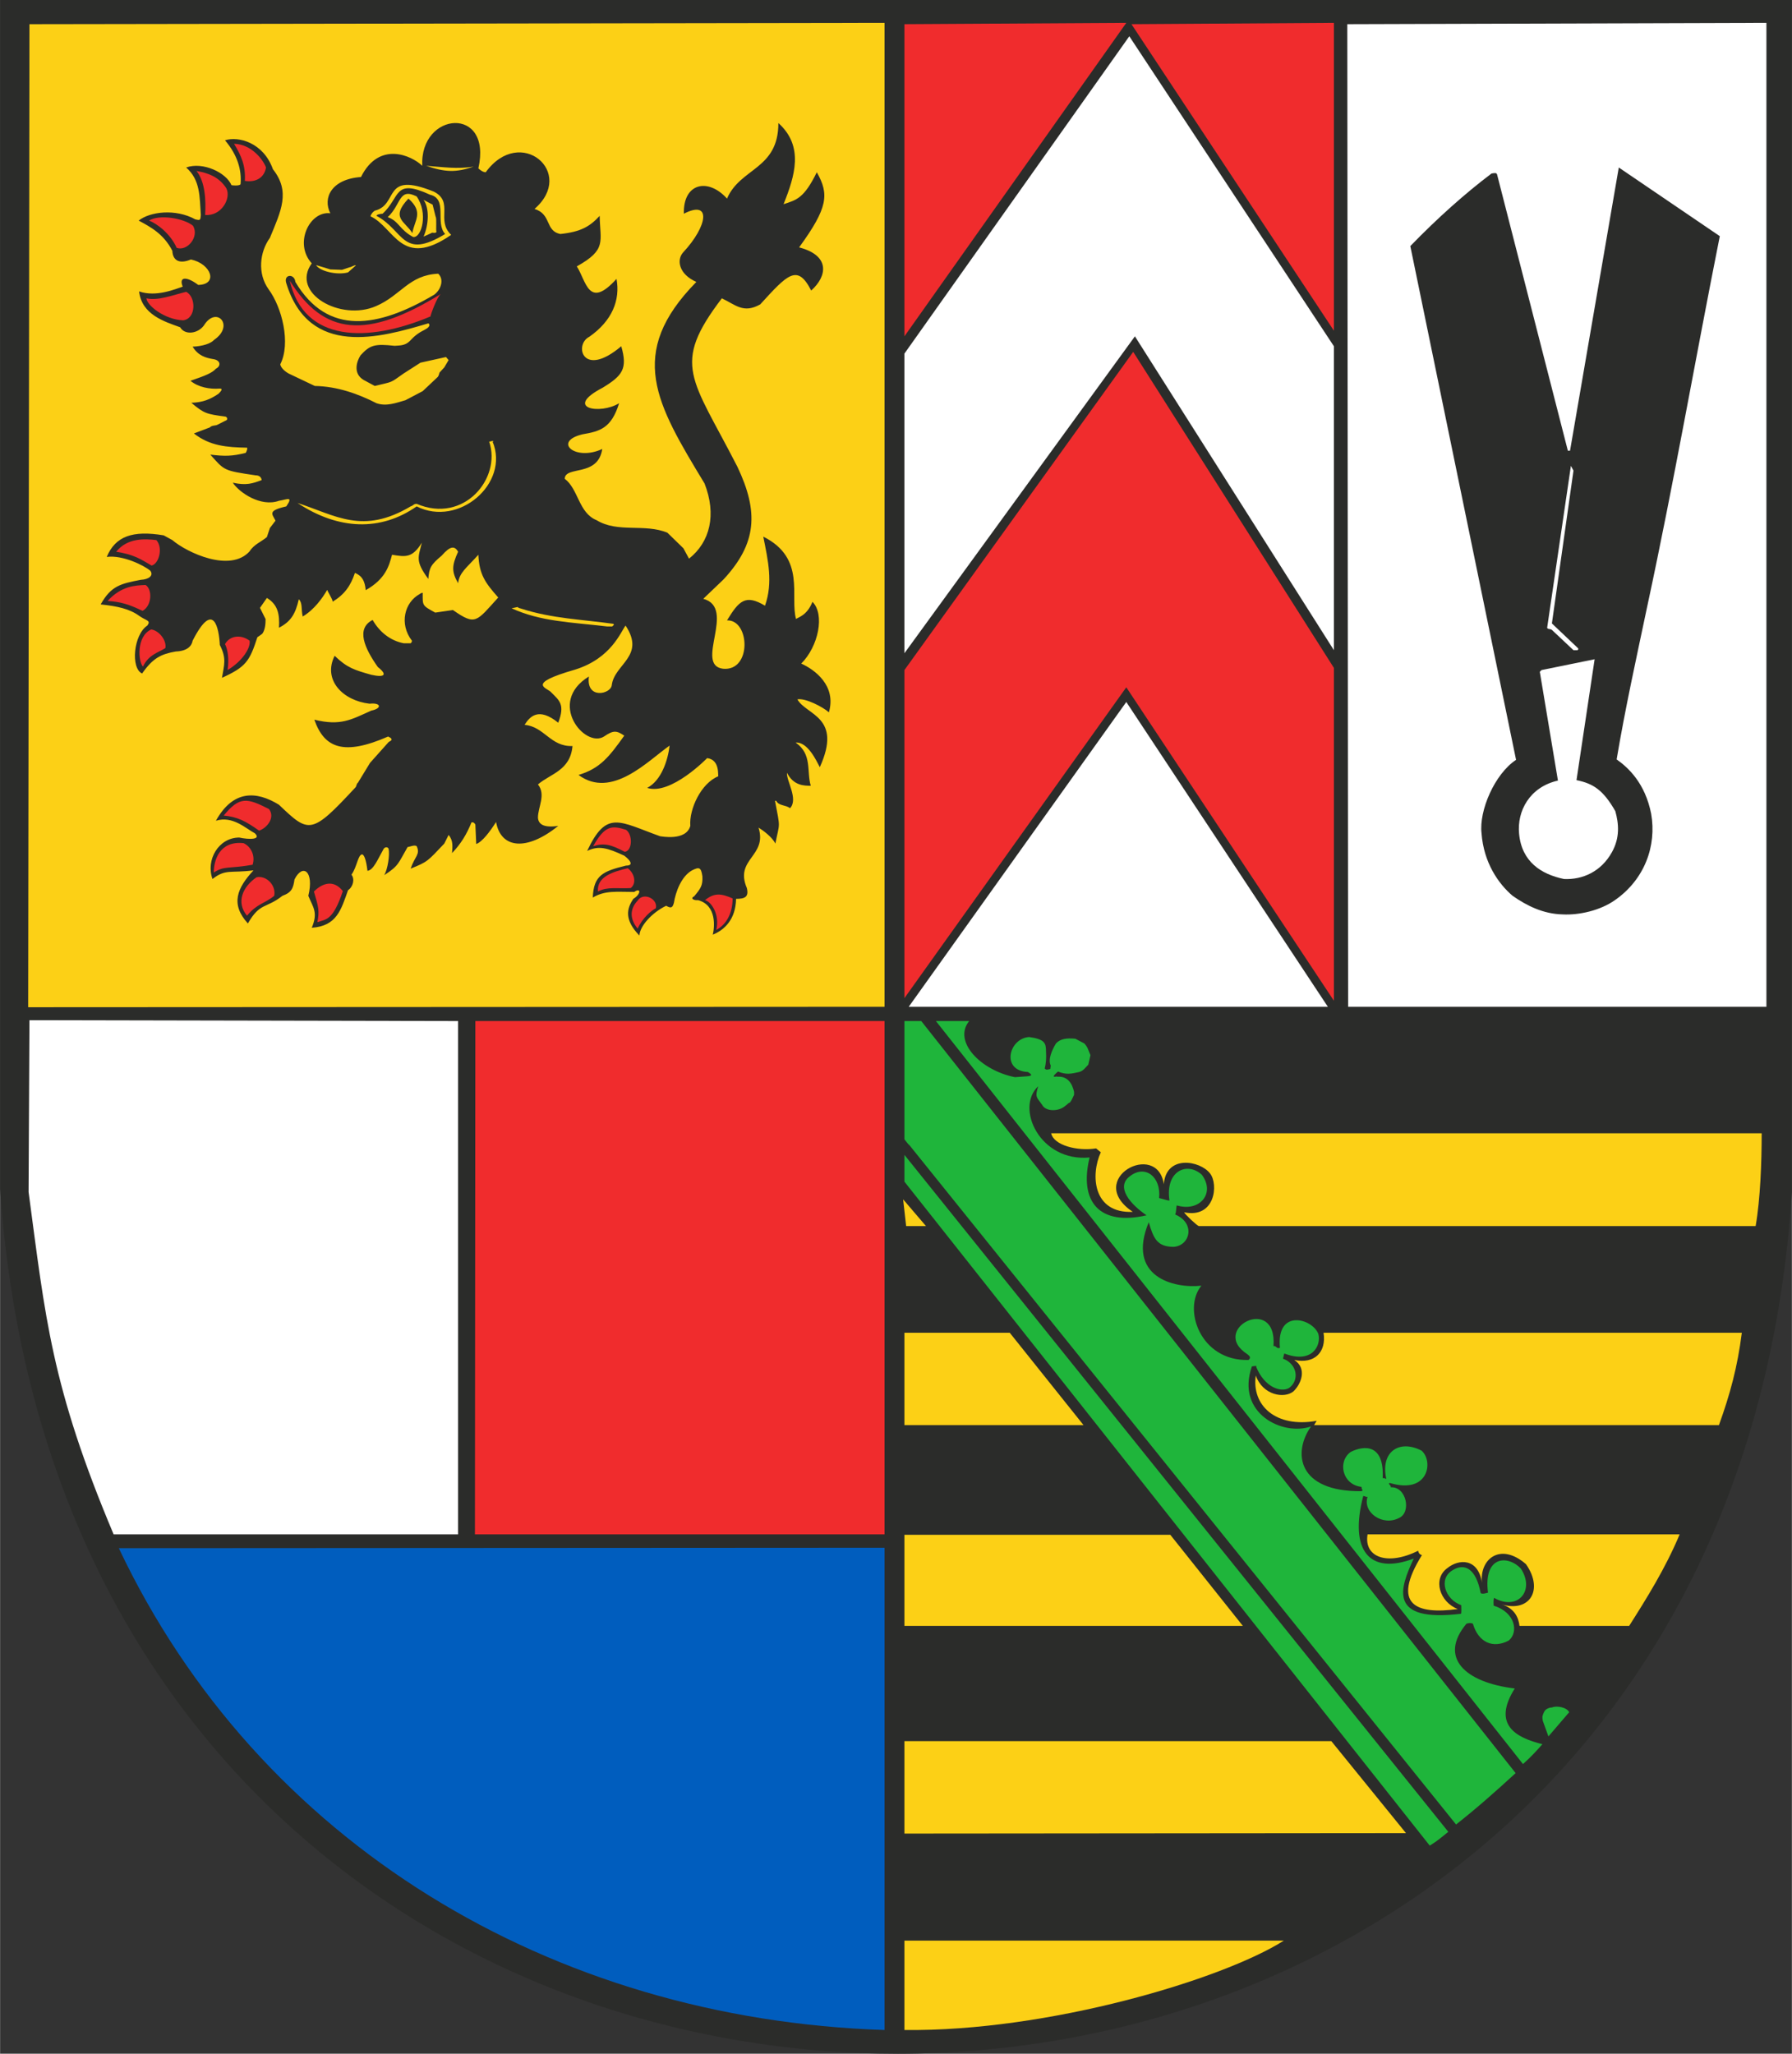 <?xml version="1.0" encoding="UTF-8"?>
<!DOCTYPE svg PUBLIC "-//W3C//DTD SVG 1.1//EN" "http://www.w3.org/Graphics/SVG/1.1/DTD/svg11.dtd">
<!-- Creator: CorelDRAW -->
<svg xmlns="http://www.w3.org/2000/svg" xml:space="preserve" width="2146px" height="2459px" style="shape-rendering:geometricPrecision; text-rendering:geometricPrecision; image-rendering:optimizeQuality; fill-rule:evenodd; clip-rule:evenodd"
viewBox="0 0 2188.39 2507.85"
 xmlns:xlink="http://www.w3.org/1999/xlink">
 <rect x="0" y="0" width="2188.39" height="2507.85" fill="#333333" stroke="none"/>
 <defs>
  <style type="text/css">
   <![CDATA[
    .fil1 {fill:#005DBE}
    .fil3 {fill:#1FB53B}
    .fil0 {fill:#2B2C2A}
    .fil5 {fill:#F02C2D}
    .fil2 {fill:#FCD016}
    .fil4 {fill:white}
   ]]>
  </style>
 </defs>
 <g id="Ebene_x0020_1">
  <path class="fil0" d="M2188.39 1455.57l0 -1455.57 -2188.39 0 0 1451.9c97.019,1410.75 2098.24,1403.9 2188.39,3.676z"/>
  <path class="fil1" d="M1080.22 2478.86l0 -588.894 -935.23 0.534c170.806,360.609 528.771,575.18 935.23,588.36z"/>
  <path class="fil2" d="M1567.88 2369.72l-463.397 0 0 109.141c175.54,2.117 388.519,-61.673 463.397,-109.141z"/>
  <path class="fil3" d="M1768.75 2236.88l-664.263 -826.631 0 32.679 641.588 810.8c9.495,-5.793 14.763,-10.529 22.675,-16.848z"/>
  <polygon class="fil2" points="1717.07,2238.47 1625.88,2126.15 1104.48,2126.15 1104.48,2239 "/>
  <path class="fil3" d="M1850.97 2165.18l-725.927 -918.357 -20.558 0 0 144.428c1.025,1.06 4.201,5.795 6.319,7.387l667.414 829.274c24.793,-19.499 47.468,-39.523 72.752,-62.732z"/>
  <path class="fil3" d="M1883.67 2129.86c-32.171,-7.912 -61.698,-23.727 -33.763,-68.017 -61.138,-7.353 -93.309,-37.939 -59.021,-79.088 1.559,-0.491 4.735,-1.55 7.886,0 6.877,23.209 24.793,30.587 43.758,20.558 12.146,-9.995 8.436,-34.254 -18.44,-42.666 0,-2.117 -0.525,-6.352 0.534,-9.503 28.46,16.355 50.61,-8.437 32.671,-35.847 -16.323,-16.881 -45.85,-15.297 -40.057,29.527 -2.117,0.525 -6.852,2.117 -8.97,0.525 -5.795,-30.586 -20.024,-36.905 -34.263,-27.935 -17.94,10.529 -8.97,35.847 10.529,42.699 0,1.592 0.534,10.529 -0.501,10.529 -89.107,10.562 -74.878,-30.553 -57.462,-67.467 -54.32,20.556 -79.08,-10.03 -61.698,-76.463 3.701,0.534 2.643,1.592 5.261,1.059 -6.32,18.974 18.473,36.381 38.497,25.819 15.289,-6.845 8.971,-38.464 -10.028,-37.406 0,-3.176 -4.735,-4.76 -1.059,-5.261 47.468,14.205 53.261,-26.909 38.497,-39.556 -26.351,-13.706 -50.085,0.525 -43.232,33.728 -0.525,2.651 -0.525,-1.025 -4.202,0 2.085,-42.698 -23.209,-40.056 -39.031,-32.145 -16.323,11.588 -10.529,40.057 13.204,42.708 -0.559,2.617 3.151,4.735 -0.559,5.26 -77.495,0.534 -83.814,-46.909 -61.138,-79.079 -34.263,12.112 -92.259,-15.823 -72.228,-73.285 0.525,0 7.379,-1.56 5.261,0.558 10.028,24.76 30.061,31.612 40.081,25.819 13.18,-9.496 10.03,-29.529 -7.377,-35.847l1.592 -6.327c34.255,13.179 45.317,-10.03 41.641,-23.734 -6.852,-18.965 -51.669,-31.645 -46.934,16.881 -4.21,1.56 -4.735,-3.176 -7.887,-2.117 4.736,-64.314 -79.612,-20.558 -31.645,10.03 0,0.5 5.793,3.151 1.059,6.852 -59.055,1.559 -80.671,-62.757 -57.462,-90.692 -34.263,3.701 -91.726,-11.062 -64.316,-77.495 5.793,19.499 9.995,30.052 30.586,30.052 20.024,-1.584 26.876,-28.994 1.559,-39.556 1.584,-1.56 1.059,-7.912 2.117,-11.055 27.936,8.436 47.459,-14.764 30.579,-37.439 -17.94,-16.323 -44.817,-4.735 -39.548,31.121 0,1.059 -2.617,0 -12.647,-2.651 2.644,-25.819 -16.855,-41.115 -35.321,-26.878 -18.44,13.172 0.525,34.788 20.024,47.96 -57.464,13.179 -82.756,-16.314 -69.584,-70.635 -60.64,5.795 -91.192,-60.613 -62.723,-86.99 -4.235,13.204 -2.117,13.204 4.735,22.667 4.202,8.444 20.024,8.444 27.936,1.592 3.176,-2.117 3.71,-3.71 5.793,-4.211 2.117,-2.117 3.176,-5.294 5.294,-9.495 0,-1.059 0,-2.117 0,-3.701 -2.117,-9.471 -7.377,-19.499 -20.558,-18.44 -0.525,-1.059 -3.701,1.059 -4.235,-0.534 0,-2.117 7.911,-7.911 5.268,-5.793 10.028,4.21 16.348,2.651 25.843,0.534 5.268,-1.592 7.386,-5.27 11.063,-8.971l2.643 -11.587 -3.676 -8.971c-1.059,-2.117 -1.585,-2.65 -3.703,-5.268l-11.053 -5.819c-10.562,-1.033 -18.474,0 -23.734,5.819 -4.768,7.912 -10.028,19.499 -6.327,26.885l-0.525 4.202c-5.827,1.592 -5.27,0.534 -6.853,-0.525 1.584,-6.328 2.085,-12.647 1.584,-21.091 0,-9.996 -1.584,-14.73 -20.582,-17.382 -24.768,1.559 -34.797,41.115 -1.592,42.708 5.294,3.142 5.827,4.735 -1.026,5.26l-14.763 1.059c-42.174,-8.436 -75.936,-43.758 -55.88,-68.525l-40.614 0 716.991 907.27c10.028,-8.937 14.763,-14.205 23.734,-24.234z"/>
  <path class="fil3" d="M1916.35 2090.83c-2.651,-5.793 -14.763,-8.436 -21.091,-5.793 -3.176,0 -4.235,1.059 -5.793,1.592 -3.176,1.584 -4.735,5.26 -5.793,9.495 0,1.559 0,3.151 0.5,5.268l6.852 18.965 25.326 -29.527z"/>
  <polygon class="fil2" points="1517.8,1985.4 1429.22,1874.18 1104.48,1874.18 1104.48,1985.4 "/>
  <path class="fil2" d="M1855.7 1985.4l133.932 0c21.083,-33.203 44.259,-70.109 61.673,-111.758l-381.174 0c-4.736,28.47 24.793,38.473 61.697,20.033 0.534,1.059 0.534,4.202 4.735,5.261 -37.963,61.172 -6.852,72.76 43.766,65.907 -22.15,-8.436 -31.12,-36.905 -12.646,-50.085 13.704,-11.087 37.406,-12.646 42.174,17.915 -3.176,-28.469 22.142,-50.06 53.753,-22.65 22.15,31.619 4.235,59.556 -30.027,49.026 16.322,4.735 21.09,16.856 22.116,26.351z"/>
  <path class="fil4" d="M559.357 1873.64l0 -626.824 -523.51 -1.059 -1.059 209.811c20.582,153.424 27.435,236.712 103.871,418.072l420.697 0z"/>
  <polygon class="fil5" points="1080.22,1873.64 1080.22,1246.82 580.44,1246.82 579.915,1873.64 "/>
  <polygon class="fil2" points="1323.26,1740.25 1233.11,1627.44 1104.48,1627.44 1104.48,1740.25 "/>
  <path class="fil2" d="M1635.87 1740.25l463.397 0c13.706,-37.931 22.675,-71.135 27.969,-112.808l-510.864 0c3.677,23.734 -11.053,38.497 -35.846,33.229 15.822,10.004 8.97,29.002 -1.059,38.473 -11.055,8.97 -37.439,4.735 -45.851,-19.499 -5.294,36.38 24.235,64.316 74.32,55.345l-3.151 5.261 31.086 0z"/>
  <polygon class="fil2" points="1130.84,1497.21 1102.89,1464.54 1106.57,1497.21 "/>
  <path class="fil2" d="M1464.01 1497.21l680.085 0c5.793,-33.203 7.377,-78.02 7.377,-113.342l-867.771 0c3.176,14.764 32.17,22.142 54.845,18.466l5.793 4.735c-12.646,27.41 -10.028,74.878 39.032,72.76 -59.589,-40.081 30.027,-88.05 37.939,-33.728 2.643,-36.381 44.283,-29.003 56.429,-13.206 10.529,13.206 6.295,55.371 -31.645,47.459 1.592,3.152 15.822,16.323 17.915,16.856z"/>
  <polygon class="fil2" points="1080.22,1229.41 1080.22,27.935 35.847,29.527 34.287,1229.94 "/>
  <polygon class="fil4" points="1621.64,1229.41 1375.46,857.209 1109.74,1229.41 "/>
  <polygon class="fil4" points="2157.27,1229.41 2157.27,27.935 1645.38,29.527 1646.43,1229.41 "/>
  <polygon class="fil5" points="1383.9,429.668 1104.48,818.219 1104.48,1218.85 1375.46,839.27 1629.02,1222.03 1629.02,815.568 "/>
  <path class="fil0" d="M813.476 1106.04c6.327,3.701 7.887,2.117 9.471,-3.676 2.117,-13.18 8.97,-32.171 22.15,-39.557 8.436,-4.201 11.053,-4.201 12.646,7.386 0.525,11.088 -2.092,14.756 -10.003,24.259 -5.294,2.643 -0.525,5.261 4.735,4.736 23.209,6.319 20.033,33.728 17.94,42.174 14.205,-5.795 27.91,-18.44 28.469,-43.766 10.528,0 15.798,-2.085 13.147,-13.172 -15.264,-35.846 25.318,-38.464 14.263,-73.819 5.26,3.176 16.848,11.621 20.558,19.533 5.26,-26.886 6.319,-16.882 -0.534,-52.736 0,1.591 0,0 1.592,0.532 3.142,6.32 11.588,4.761 16.848,8.971 10.562,-11.088 -4.735,-33.73 -3.676,-43.233 7.911,15.823 21.091,15.823 29.002,15.823 -5.268,-17.407 2.084,-38.498 -18.474,-52.729 14.764,-1.059 25.326,22.142 29.527,30.054 27.945,-61.673 -16.322,-63.257 -27.41,-82.79 9.504,-2.084 31.646,9.503 38.498,15.823 9.469,-32.671 -17.407,-52.17 -33.762,-59.547 21.09,-21.091 29.002,-60.113 13.704,-75.411 -6.852,17.415 -18.44,18.999 -20.024,21.091 -7.911,-27.41 12.672,-74.32 -40.057,-100.696 5.795,28.995 12.113,55.871 2.117,84.34 -23.734,-14.205 -31.645,-6.319 -46.408,17.94 27.944,-1.059 30.586,62.207 -4.736,59.055 -35.846,-4.235 16.856,-74.344 -24.259,-85.406l24.793 -23.734c40.582,-43.758 43.199,-82.222 16.848,-137.601 -55.879,-109.141 -81.172,-123.871 -18.965,-205.601 16.848,7.911 26.351,18.974 46.9,7.386 33.238,-36.38 45.35,-50.085 62.232,-16.882 19.499,-17.38 23.709,-42.706 -14.764,-52.702 35.322,-48.493 36.881,-64.849 21.616,-91.726 -15.822,32.145 -24.793,33.73 -40.614,38.998 13.704,-34.263 25.326,-70.643 -6.32,-99.113 0,56.938 -46.375,54.287 -62.731,92.259 -23.2,-25.826 -53.762,-18.973 -52.703,18.466 33.738,-17.407 29.503,14.739 -1.059,47.443 -7.911,8.962 -5.294,26.344 16.323,35.847 -85.932,87.525 -49.026,148.663 10.028,246.183 14.764,37.963 6.853,71.2 -18.998,91.758l-6.853 -12.679 -19.499 -18.965c-27.401,-11.587 -60.605,0.525 -86.456,-15.297 -22.15,-8.937 -22.15,-37.965 -38.998,-50.611 0.525,-16.355 40.582,-1.592 45.85,-36.38 -32.679,15.297 -61.148,-8.937 -24.234,-17.907 21.616,-3.71 35.321,-7.386 44.817,-37.973 -23.2,14.239 -68.551,6.328 -20.058,-18.965 24.267,-14.763 30.586,-23.207 22.675,-50.61 -47.434,40.048 -57.997,-2.117 -38.998,-11.587 27.944,-19.533 37.939,-44.825 33.205,-70.677 -34.263,37.972 -36.906,2.651 -48.494,-15.264 36.906,-20.583 28.47,-30.052 27.936,-61.698 -12.147,13.18 -23.2,19.533 -47.968,22.15 -18.991,-3.676 -10.555,-24.234 -31.637,-30.586 51.135,-44.266 -17.414,-102.789 -59.588,-44.791 -3.144,0 -6.853,-2.651 -8.971,-4.768 17.415,-76.961 -71.668,-69.576 -68.517,-3.142 -13.179,-12.681 -52.736,-30.587 -74.852,13.704 -36.372,2.619 -46.934,25.819 -37.431,44.292 -25.326,-3.176 -44.824,36.881 -22.675,61.14 -26.351,36.38 35.313,71.168 78.546,52.203 30.586,-13.179 40.057,-37.972 75.911,-39.556 7.904,7.377 2.643,20.556 -5.268,25.85 -67.992,40.057 -129.69,50.611 -169.221,-15.822 -1.059,-10.562 -14.764,-9.503 -11.088,1.584 27.969,91.201 114.934,66.408 173.457,49.026 0.534,0 4.235,3.151 -3.677,7.386 -8.436,4.202 -13.204,7.912 -18.998,14.231 -5.795,5.793 -12.113,5.268 -18.44,5.793 -24.259,-2.643 -30.052,-1.059 -41.641,11.588 -4.768,7.377 -9.503,22.142 3.676,30.052l13.706 7.386c23.734,-5.793 17.94,-3.151 35.321,-15.297l20.558 -13.172 31.112 -6.852 3.176 3.71 -5.294 8.936 -5.795 6.32c-0.525,1.059 -0.525,3.176 -2.117,5.294l-18.44 17.382 -21.083 11.087c-11.062,3.151 -23.207,7.911 -35.321,3.676 -22.675,-11.587 -47.968,-20.558 -75.377,-21.083l-32.171 -15.297c-2.651,-1.559 -8.97,-5.793 -10.028,-11.055 13.172,-25.851 2.117,-69.584 -14.239,-91.726 -13.704,-18.998 -11.053,-45.35 1.592,-62.756 13.706,-33.205 25.318,-56.413 3.701,-83.823 -11.612,-32.671 -42.174,-40.582 -58.521,-35.313 15.288,17.932 20.558,36.372 18.965,53.754 -0.525,0.559 -2.619,2.117 -11.055,1.059 -6.319,-15.264 -34.787,-28.97 -55.379,-21.616 17.415,15.298 16.357,35.355 17.94,57.996 -0.525,6.328 -0.525,6.853 -6.853,5.294 -23.734,-13.171 -55.345,-9.495 -69.05,1.56 14.764,7.911 30.553,16.355 41.115,36.905 0.525,12.147 8.97,16.357 22.675,10.563 24.759,5.26 33.73,30.552 8.937,31.086 -13.172,-10.003 -24.235,-11.062 -18.965,2.117 -8.446,2.643 -32.146,13.172 -53.237,5.793 3.151,28.47 31.087,36.906 50.085,43.758 5.795,10.03 21.616,7.912 28.97,-2.084 15.297,-24.793 37.963,0 12.679,17.382 -4.235,4.735 -14.238,7.911 -26.385,8.436 6.853,11.063 15.823,13.706 25.851,15.289 8.412,1.559 8.971,8.412 2.617,11.588 -4.735,5.268 -12.646,8.444 -31.086,14.763 9.471,7.911 23.709,10.529 35.854,9.503 4.202,0 1.585,3.144 -1.591,6.32 -10.03,6.852 -18.965,10.528 -33.205,11.062 15.798,13.206 18.44,13.706 41.649,16.882 1.059,0 3.142,2.117 1.584,4.201l-11.613 5.827c-1.592,1.026 -6.852,0.501 -8.97,3.144l-19.499 7.386c19.499,15.289 40.082,16.882 64.841,17.382 1.059,0.559 -0.525,4.76 -1.584,6.352 -16.848,4.201 -25.818,4.201 -43.233,2.084 17.415,19.524 15.823,19.524 55.379,25.318 4.202,0 6.853,2.117 7.379,5.793 -11.088,4.211 -18.999,6.853 -35.313,3.176 7.902,12.122 34.255,30.028 56.405,22.117 9.995,-1.56 17.907,-6.32 8.936,6.852 -23.175,5.294 -17.382,8.97 -13.171,17.415l-6.853 8.97 -3.676 11.055c-6.852,5.826 -15.823,8.97 -21.091,17.414 -23.725,26.343 -76.462,1.584 -94.368,-13.706l-10.562 -5.793c-37.939,-6.352 -59.022,1.059 -69.576,26.351 19.498,-2.651 45.874,10.529 53.253,16.882 4.21,5.785 -1.584,10.521 -11.613,11.055 -24.759,4.735 -36.38,7.377 -49.026,30.052 20.033,2.092 35.322,5.268 47.434,14.239 8.446,5.793 14.264,5.26 9.504,11.587 -16.856,11.087 -20.558,52.203 -6.327,58.522 13.179,-18.965 23.207,-23.734 41.114,-26.878 14.239,-0.534 19.499,-6.852 20.558,-13.179 25.851,-50.61 32.178,-14.764 33.237,5.268 8.437,16.323 5.261,24.234 2.619,40.048 28.994,-13.172 33.754,-20.024 43.224,-49.551 0.534,-0.525 5.793,-3.676 6.352,-4.736 3.151,-4.76 3.676,-11.612 3.676,-17.406l-6.852 -13.706 8.444 -12.12c13.172,7.911 15.789,19.499 14.764,36.38 14.229,-7.377 20.024,-16.347 24.234,-34.787 4.76,4.735 2.643,11.587 4.76,21.083 14.205,-8.437 24.234,-22.675 30.027,-32.705 -1.059,0 7.912,13.706 6.328,14.764 14.755,-8.97 22.166,-19.499 27.435,-35.322 8.936,3.71 12.112,10.03 13.171,21.091 24.235,-13.704 28.47,-29.527 32.146,-43.233 16.355,2.651 24.793,4.235 36.38,-14.763 -4.201,17.939 -8.436,22.15 7.912,44.292 1.059,-13.706 3.176,-17.407 16.355,-28.47 10.521,-12.112 15.815,-12.112 20.024,-4.735 -7.911,17.382 -7.911,24.234 0,38.464 1.584,-13.172 10.03,-18.432 24.759,-34.788 1.059,24.259 8.446,34.263 24.267,52.204 -26.885,29.527 -27.41,34.787 -55.353,15.288l-21.608 3.152c-16.357,-8.946 -15.298,-8.446 -15.298,-24.235 -0.525,0 -2.643,0.525 -3.676,1.584 -18.466,10.004 -25.318,36.355 -9.495,56.938 0,0.534 0,2.092 -1.592,3.151l-8.437 0c-16.322,-3.151 -29.502,-13.706 -37.938,-28.469 -20.591,10.553 -10.03,34.262 6.319,57.462 12.12,9.504 8.412,13.172 -7.911,9.504 -20.558,-5.795 -29.529,-8.446 -44.817,-23.209 -14.764,29.527 10.028,54.82 42.699,58.521 14.238,-1.584 15.297,5.795 2.117,8.412 -24.793,11.087 -37.439,18.998 -69.609,11.087 12.146,34.797 35.88,44.292 90.167,20.558 1.059,1.059 3.676,1.059 4.21,3.71 -0.534,2.084 -3.151,2.084 -4.21,3.676l-22.142 24.793 -14.764 24.227c-1.592,1.059 -1.592,3.176 -2.651,5.294 -54.287,58.496 -56.905,56.937 -93.809,21.616 -27.444,-16.882 -55.913,-18.466 -76.996,19.498 20.591,-6.319 36.381,9.504 47.468,15.298 8.437,7.911 -6.852,7.911 -18.974,5.26 -25.317,0 -41.139,27.411 -32.695,50.619 16.348,-12.646 21.616,-6.852 50.077,-10.562 -20.024,21.616 -28.46,41.141 -6.852,64.849 14.764,-25.826 22.15,-17.915 42.174,-33.738 11.588,-4.235 13.18,-9.495 14.764,-20.023 10.028,-20.024 24.234,-10.03 16.881,20.023 5.793,14.239 12.122,20.033 4.21,38.998 30.587,-2.084 35.847,-22.116 44.283,-45.85 6.328,-4.235 8.446,-13.697 4.211,-18.991 6.852,-9.469 7.911,-24.767 13.171,-24.767 4.768,1.592 6.352,21.091 6.352,20.033 7.353,-0.534 13.18,-15.297 18.974,-25.292 1.584,-4.235 5.793,-4.235 6.852,-1.592 1.585,7.386 -1.059,24.767 -5.268,32.178 17.915,-11.621 16.856,-14.263 28.469,-34.296 2.093,0 8.412,-3.142 11.063,-1.025 4.735,9.995 -2.117,12.112 -7.386,27.41 21.091,-8.444 20.558,-8.97 41.115,-30.586l5.294 -10.563c5.793,6.853 4.735,14.239 4.201,22.15 11.087,-11.587 17.94,-23.175 23.734,-37.438 2.117,-0.534 3.676,0.525 4.735,2.643l1.059 23.734c7.386,-2.643 16.882,-15.289 24.234,-26.91 5.827,32.703 37.439,35.854 75.938,4.768 -17.94,2.643 -24.259,-2.117 -24.793,-10.03 0,-13.179 10.028,-27.944 0,-40.589 15.288,-13.172 39.556,-16.873 42.198,-46.902 -26.91,1.059 -34.287,-23.734 -58.521,-25.851 6.327,-10.003 16.856,-22.149 41.115,-2.617 8.436,-22.15 1.584,-26.91 -8.446,-36.913 -4.201,-5.795 -33.195,-10.03 29.002,-27.936 44.292,-13.73 55.88,-46.409 61.673,-53.786 24.793,37.439 -13.704,46.934 -16.856,72.752 -1.059,11.063 -31.645,17.915 -27.935,-10.553 -51.669,31.645 -4.768,88.05 18.44,73.285 11.588,-7.911 15.289,-7.377 24.759,-1.059 -18.44,25.851 -29.494,40.09 -55.879,48.001 40.614,30.019 84.906,-17.415 111.257,-35.856 -2.117,17.915 -10.028,42.708 -27.41,51.645 28.994,9.495 73.786,-36.906 73.261,-36.347 16.347,2.084 12.671,22.641 13.73,22.116 -21.117,8.437 -35.88,40.082 -34.287,60.64 -5.27,18.965 -35.856,12.646 -36.914,12.646 -50.051,-17.915 -65.341,-32.678 -89.075,17.94 14.231,-6.852 24.759,-3.71 45.317,5.793 6.352,4.736 12.681,12.113 2.117,12.113 -27.935,6.852 -39.523,11.621 -40.582,39.022 15.289,-8.97 28.47,-6.852 50.611,-6.852 8.444,-5.819 8.444,2.617 -1.059,8.412 -7.912,11.621 -11.588,25.326 7.386,44.825 0.525,-11.588 15.288,-27.945 32.695,-36.381z"/>
  <path class="fil5" d="M800.805 1109.22c3.176,-11.087 -14.764,-20.558 -22.142,-9.503 -9.471,10.028 -10.004,22.15 0,34.262 5.819,-13.171 17.406,-22.675 22.142,-24.759z"/>
  <path class="fil5" d="M301.553 1118.16c12.146,-14.764 21.616,-14.764 33.205,-24.235 2.651,-12.637 -9.471,-25.284 -21.616,-22.667 -16.848,11.58 -25.294,30.579 -11.588,46.902z"/>
  <path class="fil5" d="M387.494 1126.07c10.553,-3.676 18.965,-1.559 31.111,-37.939 -11.087,-14.229 -24.793,-10.028 -35.322,0.534 5.795,19.499 6.853,23.7 4.211,37.406z"/>
  <path class="fil5" d="M874.624 1135.57c12.113,-6.327 20.024,-20.033 20.024,-38.473 -14.231,-6.352 -22.675,-6.877 -33.73,2.093 7.379,1.584 18.44,17.406 13.706,36.38z"/>
  <path class="fil0" d="M1908.44 1116.6c20.024,1.059 45.876,-4.76 63.782,-17.406 36.38,-25.292 51.144,-66.433 44.292,-105.431 -7.379,-37.438 -27.936,-56.404 -42.174,-66.433 10.528,-62.732 24.234,-124.404 37.438,-187.161 32.679,-151.815 58.497,-301.003 88.549,-451.784l-123.37 -83.847 -59.547 345.853c-1.059,0 -1.592,0 -2.651,0l-86.465 -337.409c0,0 -0.493,-1.592 -2.085,-1.592 -1.059,0 -2.643,0 -4.76,0.534 -32.145,24.259 -65.883,54.32 -99.111,88.583l129.164 627.349c-26.351,17.415 -45.349,62.198 -42.173,89.642 2.617,35.847 20.556,61.673 37.963,76.428 17.382,12.122 37.439,22.15 61.148,22.675z"/>
  <path class="fil5" d="M770.219 1084.43c7.386,-5.793 4.768,-17.907 -3.677,-24.234 -17.406,4.21 -37.963,10.003 -36.38,28.469 11.587,-6.319 24.267,-3.176 40.057,-4.235z"/>
  <path class="fil5" d="M308.405 1055.96c3.71,-11.588 -2.617,-22.641 -11.053,-26.351 -29.527,-3.176 -36.381,21.091 -36.381,35.854 13.18,-8.444 16.856,-4.235 47.434,-9.503z"/>
  <path class="fil4" d="M1910.02 1073.37c22.675,1.059 45.35,-8.97 58.521,-32.703 10.004,-17.915 8.412,-34.796 4.211,-50.085 -14.764,-25.826 -26.878,-33.737 -47.434,-37.939l22.14 -147.629 -64.848 13.204c0,0 -1.059,1.026 -2.117,2.085l22.15 132.874c-34.797,7.904 -50.086,37.406 -47.444,64.841 3.152,34.263 26.886,49.56 54.821,55.353z"/>
  <path class="fil5" d="M724.368 1033.32c13.18,-4.235 21.616,-2.117 38.498,6.852 9.471,-1.059 10.004,-21.117 1.559,-26.91 -16.848,-5.268 -25.818,-5.793 -40.057,20.058z"/>
  <path class="fil5" d="M316.318 1014.32c9.503,-3.151 20.033,-15.823 12.12,-26.351 -26.885,-13.706 -35.854,-15.823 -55.345,7.911 16.872,1.559 26.876,6.852 43.224,18.44z"/>
  <polygon class="fil4" points="1104.48,797.662 1385.99,410.694 1629.02,793.952 1629.02,422.815 1379.14,44.292 1104.48,431.785 "/>
  <path class="fil5" d="M201.917 791.309c1.592,-10.003 -8.437,-21.616 -17.382,-22.675 -18.466,8.437 -15.823,39.557 -10.028,45.35 6.852,-14.763 19.498,-17.382 27.41,-22.675z"/>
  <path class="fil5" d="M304.729 782.365c-10.553,-7.911 -24.259,-6.32 -30.052,4.21 3.151,5.793 5.268,17.382 3.151,31.645 18.466,-11.087 28.46,-27.444 26.902,-35.854z"/>
  <path class="fil4" d="M1923.21 793.952c0.525,0 2.117,0 3.701,0 0,-2.643 2.092,0 0,-2.643l-31.646 -30.027 26.352 -186.636 -3.144 -5.786 -29.002 197.682c0.534,2.092 3.676,1.059 5.793,2.651l26.352 24.759 1.592 0z"/>
  <path class="fil2" d="M741.25 764.958l6.327 0c3.144,-3.176 2.085,-1.059 1.56,-3.176 -36.881,-5.268 -74.853,-6.327 -112.283,-18.44 -1.059,-0.534 -3.677,-0.534 -4.736,-2.117l-7.386 1.584c35.856,16.357 72.227,16.882 116.518,22.15z"/>
  <path class="fil5" d="M173.981 745.984c11.588,-6.352 12.113,-26.377 3.703,-31.645 -12.672,0.534 -29.553,1.059 -46.401,19.499 16.347,1.059 26.343,4.235 42.698,12.146z"/>
  <path class="fil5" d="M185.035 690.614c8.97,-2.092 14.263,-21.616 5.827,-31.087 -13.179,-1.591 -35.321,-3.176 -49.052,14.231 20.583,3.151 29.019,8.444 43.224,16.856z"/>
  <path class="fil2" d="M508.747 618.379c51.135,25.851 113.867,-27.935 92.784,-79.046 0,0 4.201,-2.117 -4.21,0 15.264,44.258 -30.586,100.696 -88.575,75.904 -0.534,0 -2.117,0 -3.676,1.059 -0.534,0.525 -2.117,1.584 -3.71,2.084 -58.522,34.821 -91.192,11.087 -138.135,-4.201 50.119,33.203 101.754,34.787 145.52,4.201z"/>
  <polygon class="fil5" points="1104.48,410.694 1375.46,27.935 1104.48,29.527 "/>
  <polygon class="fil5" points="1629.02,27.935 1381.78,29.527 1629.02,403.841 "/>
  <path class="fil5" d="M525.629 386.435c0,-1.592 7.877,-23.734 12.646,-27.411 -90.675,55.88 -142.869,50.611 -184.518,-16.355 17.382,75.911 95.403,75.911 171.873,43.766z"/>
  <path class="fil5" d="M223.533 391.17c16.355,-2.092 15.822,-29.002 3.676,-34.797 -17.382,4.236 -34.263,11.088 -48.493,7.912 0.525,8.444 21.616,25.826 44.817,26.885z"/>
  <path class="fil2" d="M424.924 332.64l9.471 -8.412c0,-1.584 -6.852,2.617 -7.353,2.092l-9.495 3.176 -14.231 -0.534 -17.414 -5.26c4.235,7.377 25.326,12.647 39.022,8.937z"/>
  <path class="fil2" d="M550.913 286.797c-18.965,-17.939 3.71,-40.057 -21.083,-52.736 -63.791,-25.818 -42.174,15.823 -72.227,23.209 -1.592,1.059 -4.21,3.176 -5.268,6.852 29.527,13.706 37.438,64.841 98.578,22.675z"/>
  <path class="fil0" d="M543.535 285.739c-12.647,-13.704 3.701,-42.706 -18.44,-47.968 -44.817,-20.558 -35.847,3.144 -57.997,23.2 -0.525,0 -7.377,0.534 -7.377,2.617 33.728,17.94 31.111,54.287 83.815,22.15z"/>
  <path class="fil5" d="M215.621 302.62c12.647,4.735 27.945,-13.18 20.033,-26.91 -11.587,-9.471 -41.649,-14.205 -53.761,-6.327 9.995,3.71 26.351,16.355 33.728,33.237z"/>
  <path class="fil2" d="M508.747 239.889c-22.15,-11.087 -18.44,9.471 -35.322,25.292 13.706,4.736 14.231,15.289 31.112,24.259 10.528,1.035 18.44,-29.527 4.21,-49.551z"/>
  <path class="fil2" d="M526.654 284.68c1.059,-1.559 4.768,1.059 6.352,-1.559 -1.059,-1.592 0.5,-16.357 -1.059,-18.474l-3.701 -14.763 -11.063 -5.793c7.387,10.003 6.328,30.586 0,44.824l9.471 -4.235z"/>
  <path class="fil0" d="M503.479 284.68c2.617,-15.822 14.238,-25.292 -4.736,-42.174 -22.674,23.734 -3.701,27.936 4.736,42.174z"/>
  <path class="fil5" d="M250.418 262.53c20.024,1.592 32.17,-20.556 25.851,-32.67 -8.444,-13.18 -21.091,-18.474 -36.381,-21.091 10.529,13.18 11.588,35.322 10.529,53.761z"/>
  <path class="fil5" d="M324.762 204.534c-3.176,-8.937 -17.415,-28.46 -39.032,-28.961 8.971,14.756 14.239,26.878 13.206,45.318 13.179,2.117 23.709,-3.677 25.826,-16.357z"/>
  <path class="fil2" d="M578.322 203.475c-20.558,3.176 -36.38,0.559 -57.987,-1.025 23.2,7.911 36.371,8.436 57.987,1.025z"/>
 </g>
</svg>
